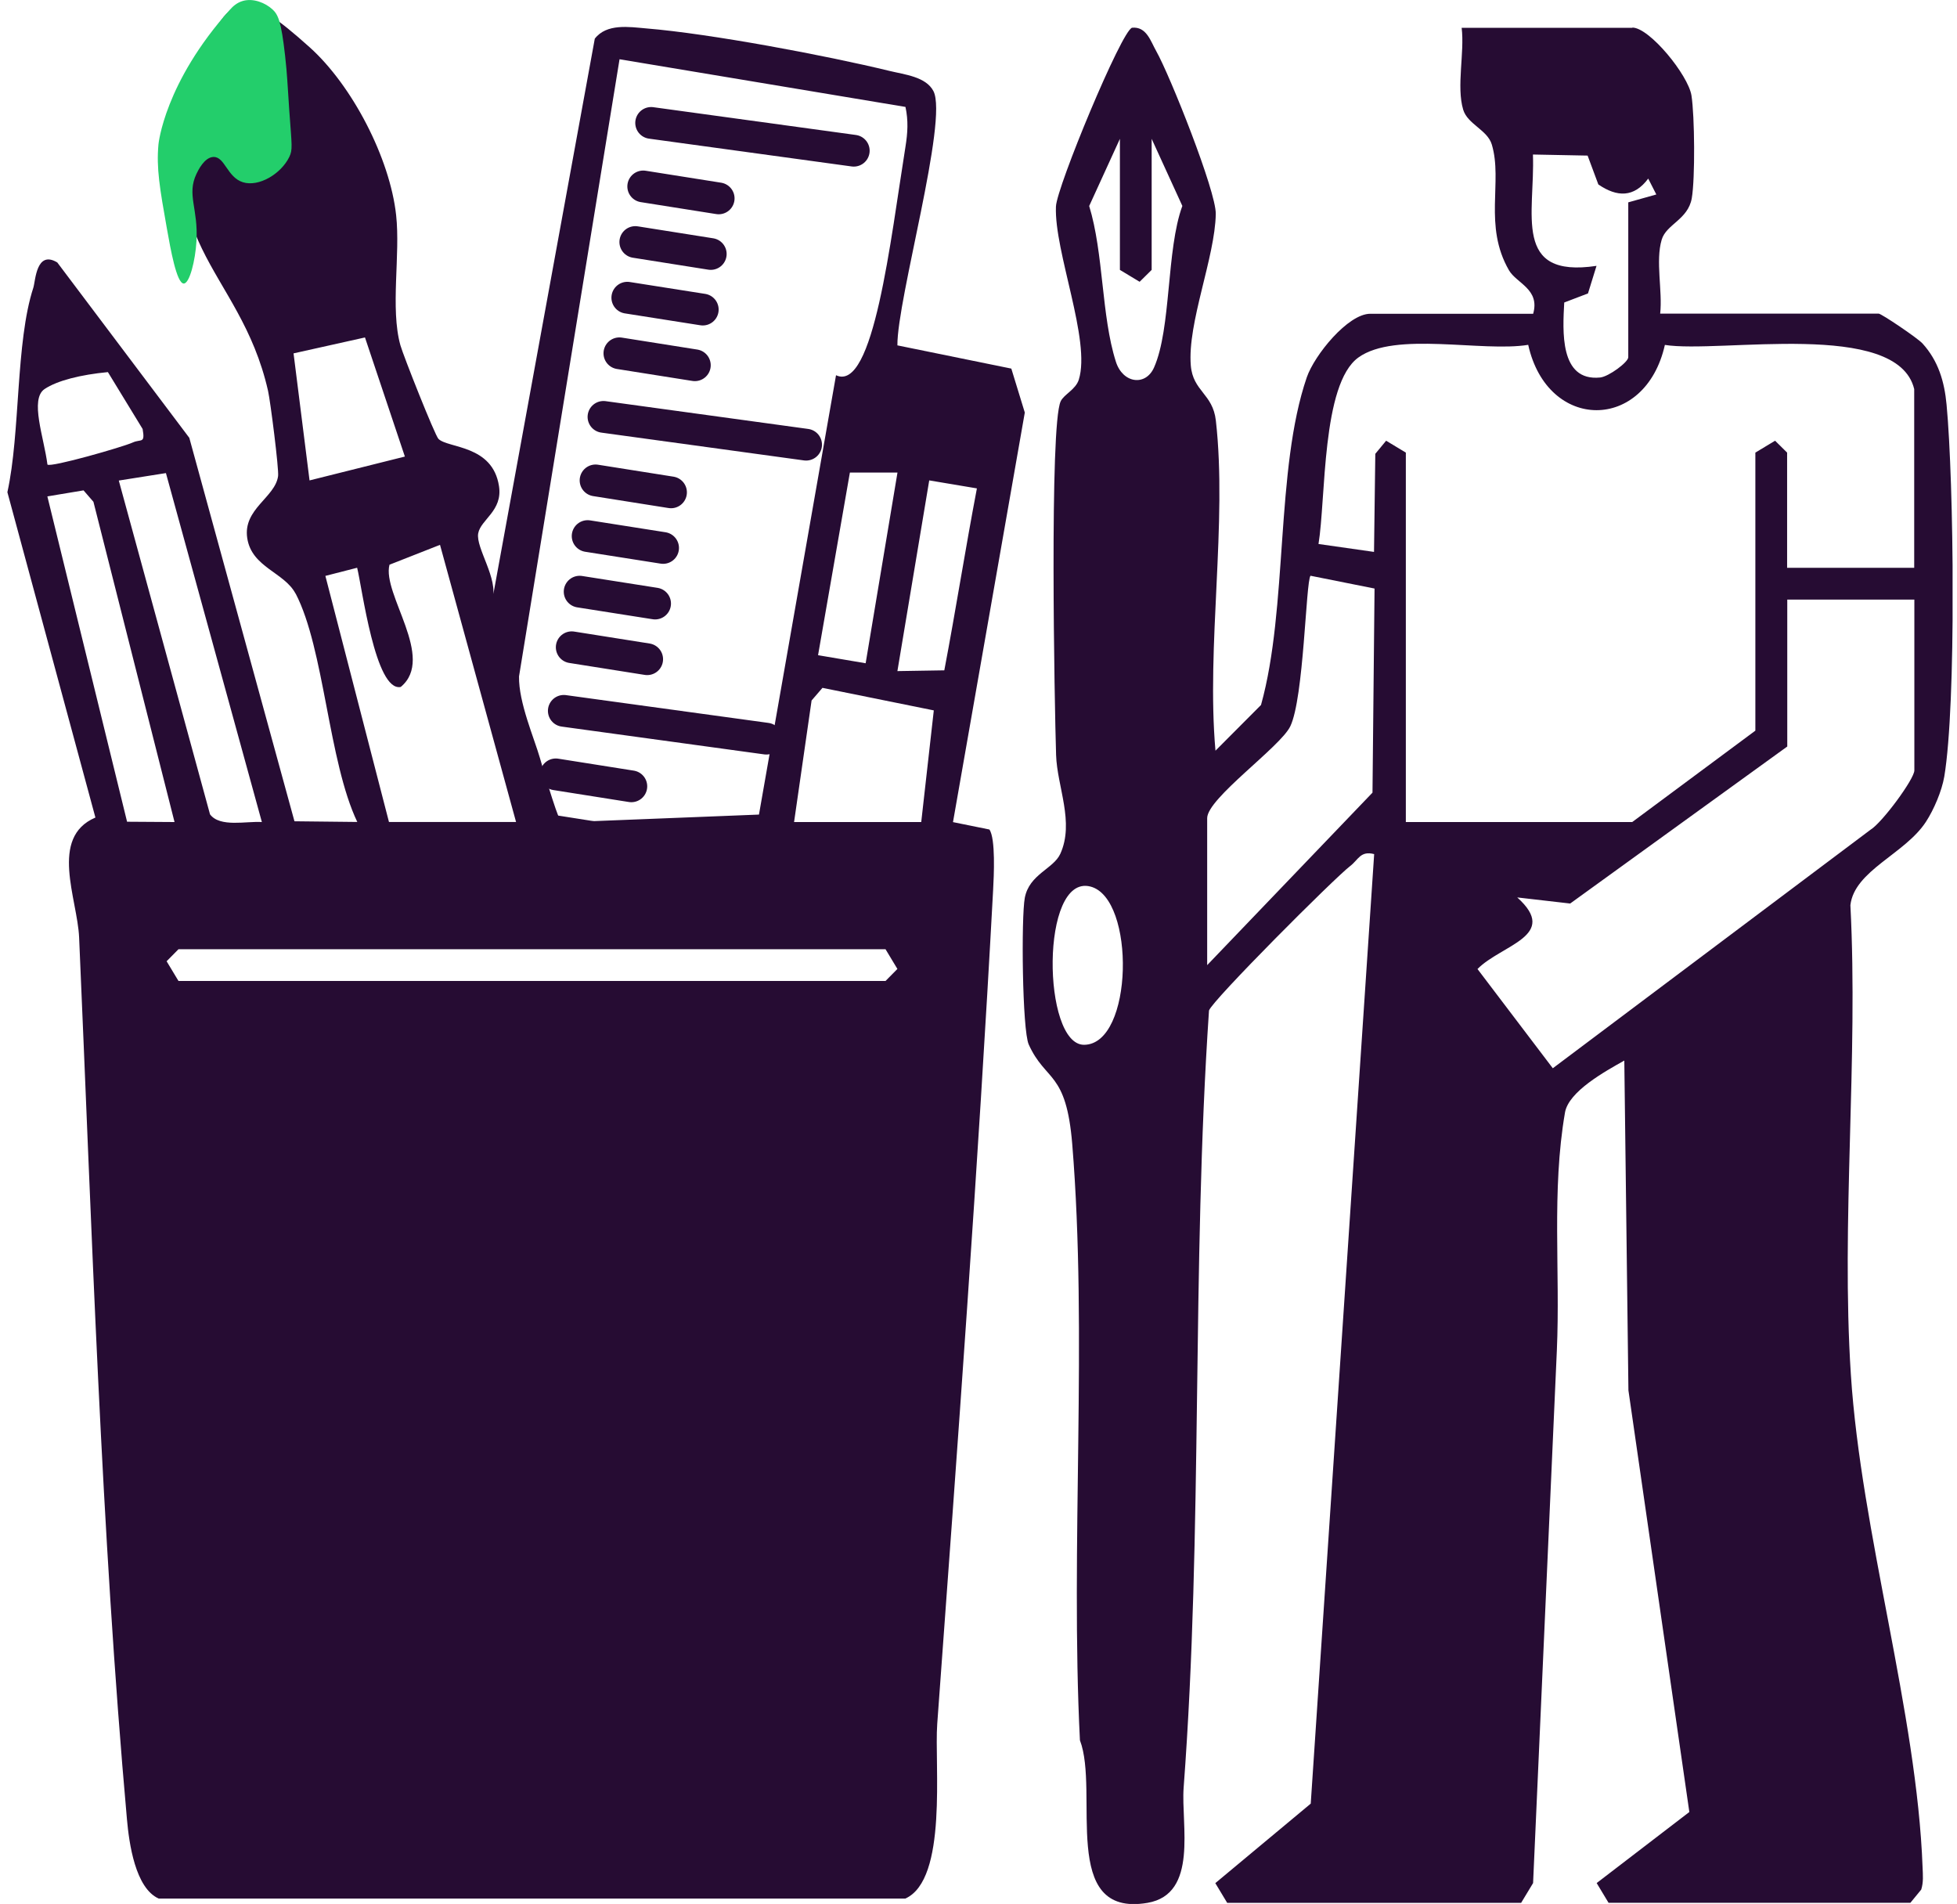 <svg width="257" height="250" viewBox="0 0 257 250" fill="none" xmlns="http://www.w3.org/2000/svg">
<g clip-path="url(#clip0_122_60)">
<path d="M38.82 77.96C37.36 75.15 33.06 74.51 32.47 70.67C31.88 66.83 36.14 65.33 36.52 62.51C36.64 61.58 35.51 52.68 35.2 51.32C31.47 34.86 18.82 31.99 26.11 9.41C29.7 -1.7 32.23 -1.37 40.67 6.21C46.25 11.22 51.2 20.76 52.02 28.24C52.6 33.48 51.23 40.48 52.58 45.33C52.95 46.66 57.11 57.16 57.58 57.63C58.84 58.88 64.7 58.39 65.53 63.84C66.03 67.08 63.13 68.22 62.8 70.03C62.45 71.94 65.49 76.02 64.66 78.72L78.11 5.08C79.67 3.05 82.64 3.54 84.86 3.73C93.29 4.42 108.47 7.28 116.85 9.32C118.78 9.79 121.6 10.07 122.58 11.96C124.55 15.76 117.79 39.35 117.85 45.35L132.81 48.4L134.58 54.17L125.15 107.95L129.93 108.92C130.76 110.1 130.52 115.04 130.42 116.87C128.45 153.36 125.74 190 123.08 226.37C122.69 231.68 124.5 246.81 118.88 249.3H20.85C17.76 247.93 16.95 242.03 16.67 238.87C13.29 201.1 12.06 161.11 10.39 123.09C10.17 118.02 6.43 109.96 12.53 107.35L0.97 64.63C2.69 56.82 2.03 44.97 4.38 37.77C4.66 36.9 4.75 32.8 7.52 34.46L24.86 57.49L38.67 107.84L46.92 107.93C43.12 99.97 42.59 85.19 38.83 77.95L38.82 77.96ZM73.68 107.99L99.67 106.96L109.79 49.27C114.73 51.6 116.96 31.39 118.91 19.26C119.2 17.45 119.3 15.85 118.91 14.04L81.36 7.78L68.16 88.82C68.1 92.24 70.15 96.91 70.92 99.58C70.92 99.58 73.01 106.88 73.69 107.97L73.68 107.99ZM40.66 63.08L53.17 59.95L47.93 44.31L38.55 46.4L40.65 63.08H40.66ZM17.44 58.1C18.52 57.61 19.08 58.31 18.73 56.33L14.17 48.86C10.6 49.2 7.52 49.97 5.86 51.08C3.87 52.41 5.79 57.49 6.23 61C6.63 61.42 16.15 58.69 17.44 58.1ZM107.42 86.03L113.68 87.09L117.86 62.05H111.61L107.43 86.03H107.42ZM27.58 106.93C28.89 108.68 32.35 107.8 34.39 107.94L21.79 62.12L15.6 63.1L27.58 106.93ZM117.86 88.12L124.01 88.02C125.52 80.09 126.78 72.04 128.29 64.13L122.03 63.08L117.85 88.12H117.86ZM16.7 107.9L22.92 107.94L12.27 65.89L10.97 64.39L6.22 65.18L16.69 107.91L16.7 107.9ZM57.79 71.54L51.15 74.15C50.14 77.99 57.25 86.37 52.63 90.2C49.28 90.9 47.54 77.06 46.9 74.55L42.73 75.62L51.08 107.93H67.77L57.78 71.53L57.79 71.54ZM120.98 107.94L122.63 93.28L108.01 90.32L106.58 91.98L104.28 107.94H120.97H120.98ZM23.44 124.64L21.88 126.22L23.44 128.81H116.29L117.85 127.23L116.29 124.64H23.44Z" fill="#260C33"/>
<path d="M214.36 3.62C216.62 3.62 221.7 9.85 222.13 12.54C222.55 15.22 222.62 23.43 222.17 26.03C221.67 28.85 218.82 29.44 218.22 31.47C217.38 34.28 218.35 38.18 218.02 41.18H246.71C247.06 41.18 251.8 44.37 252.47 45.1C254.55 47.39 255.35 50.12 255.63 53.13C256.59 63.26 256.92 92.48 255.33 101.97C255.01 103.85 253.97 106.3 252.92 107.91C250.17 112.14 243.52 114.3 243 118.86C244.05 139.08 241.76 160.39 243.06 180.46C244.4 201.23 251.74 224.94 252.48 245.2C252.52 246.18 252.61 247.16 252.3 248.12L250.88 249.85H211.24L209.68 247.26L221.85 237.93L213.85 182.56L213.31 139.26C210.78 140.68 206 143.31 205.52 146.08C203.74 156.4 204.91 166.95 204.45 177.35L201.33 247.26L199.76 249.86H161.16L159.6 247.27L172.13 236.83L180.46 112.15C178.65 111.68 178.38 112.9 177.33 113.7C175.2 115.33 159.14 131.42 158.77 132.69C156.47 166.58 157.98 200.9 155.44 234.73C155.08 239.57 157.42 248.71 150.69 249.86C139.06 251.84 144.42 235.29 141.82 228.51C140.55 203.23 142.85 175.2 140.81 150.23C140.02 140.58 137.34 142.09 135.1 137.16C134.24 135.26 134.1 120.45 134.58 117.89C135.17 114.79 138.34 114.09 139.24 112.12C141.13 107.97 138.82 103.29 138.69 99.14C138.48 92.53 137.81 55.87 139.29 52.7C139.71 51.79 141.26 51.16 141.67 49.86C143.29 44.7 138.43 33.05 138.67 27.12C138.77 24.56 147.31 3.97 148.67 3.64C150.57 3.46 151.1 5.41 151.84 6.71C153.64 9.9 159.71 25.12 159.66 28.09C159.56 33.82 155.92 42.39 156.38 47.99C156.66 51.39 159.27 51.69 159.67 55.22C161.19 68.61 158.41 84.86 159.62 98.57L165.6 92.57C169.16 79.8 167.46 61.65 171.61 49.55C172.61 46.64 177.01 41.2 179.95 41.2H201.34C202.26 37.97 199.17 37.21 198.17 35.5C194.78 29.64 197.37 23.85 195.91 18.98C195.34 17.06 192.72 16.31 192.15 14.4C191.24 11.36 192.35 6.92 191.95 3.65H214.38L214.36 3.62ZM143.03 27.03C144.95 33.28 144.62 41.47 146.54 47.49C147.45 50.36 150.45 50.74 151.55 48.26C153.83 43.13 153.15 32.8 155.27 27.04L151.24 18.23V35.44L149.66 37L147.07 35.44V18.23L143.04 27.04L143.03 27.03ZM217.51 25.53L216.45 23.45C214.59 25.95 212.37 25.91 209.9 24.22L208.49 20.43L201.31 20.29C201.6 28.04 198.56 36.58 209.66 34.91L208.54 38.53L205.42 39.72C205.23 43.39 204.76 50.1 210.13 49.57C211.26 49.46 213.83 47.55 213.83 46.91V26.57L217.5 25.54L217.51 25.53ZM218.64 45.28C216.07 56.75 203.22 56.69 200.69 45.28C194.63 46.27 183.23 43.46 178.39 46.94C173.55 50.42 174.13 65.49 173.15 71.43L180.44 72.47L180.61 59.59L182.03 57.87L184.62 59.43V107.94H214.35L230.52 95.94V59.43L233.11 57.87L234.69 59.43V74.56H251.38V51.09C249.16 41.89 225.88 46.44 218.63 45.29L218.64 45.28ZM180.24 104.08L180.51 77.28L172.1 75.6C171.48 76.38 171.24 91.67 169.44 95.38C168.12 98.1 158.53 104.83 158.53 107.43V126.73L180.23 104.09L180.24 104.08ZM234.7 98.03L206.2 118.64L199.25 117.84C204.87 122.89 197.15 124.05 194.03 127.24L203.92 140.27L245.63 108.96C247.17 108.03 251.4 102.29 251.4 101.16V78.73H234.71V98.03H234.7ZM142.37 137.19C148.86 137.15 149.15 117.94 143.2 116.41C136.59 114.71 136.86 137.23 142.37 137.19Z" fill="#260C33"/>
<path d="M112.12 19.79L85.51 16.14" stroke="#260C33" stroke-width="4.17" stroke-miterlimit="10" stroke-linecap="round"/>
<path d="M94.38 26.05L84.47 24.48" stroke="#260C33" stroke-width="4.17" stroke-miterlimit="10" stroke-linecap="round"/>
<path d="M93.34 33.35L83.43 31.78" stroke="#260C33" stroke-width="4.17" stroke-miterlimit="10" stroke-linecap="round"/>
<path d="M92.29 40.65L82.38 39.09" stroke="#260C33" stroke-width="4.17" stroke-miterlimit="10" stroke-linecap="round"/>
<path d="M91.25 47.96L81.34 46.39" stroke="#260C33" stroke-width="4.17" stroke-miterlimit="10" stroke-linecap="round"/>
<path d="M105.86 58.39L79.25 54.74" stroke="#260C33" stroke-width="4.17" stroke-miterlimit="10" stroke-linecap="round"/>
<path d="M88.121 64.65L78.21 63.08" stroke="#260C33" stroke-width="4.17" stroke-miterlimit="10" stroke-linecap="round"/>
<path d="M87.08 71.95L77.17 70.39" stroke="#260C33" stroke-width="4.17" stroke-miterlimit="10" stroke-linecap="round"/>
<path d="M86.03 79.25L76.12 77.69" stroke="#260C33" stroke-width="4.17" stroke-miterlimit="10" stroke-linecap="round"/>
<path d="M84.99 86.56L75.08 84.99" stroke="#260C33" stroke-width="4.17" stroke-miterlimit="10" stroke-linecap="round"/>
<path d="M100.64 96.99L74.04 93.34" stroke="#260C33" stroke-width="4.17" stroke-miterlimit="10" stroke-linecap="round"/>
<path d="M82.91 103.25L72.99 101.68" stroke="#260C33" stroke-width="4.17" stroke-miterlimit="10" stroke-linecap="round"/>
<path d="M81.86 110.55L71.95 108.99" stroke="#260C33" stroke-width="4.17" stroke-miterlimit="10" stroke-linecap="round"/>
<path d="M80.82 117.86L70.91 116.29" stroke="#260C33" stroke-width="4.17" stroke-miterlimit="10" stroke-linecap="round"/>
<path d="M30.23 1.23C21.57 10.87 20.81 18.95 20.81 18.95C20.52 22.08 20.98 24.73 21.92 30.03C22.38 32.61 23.19 37.25 24.14 37.23C24.9 37.21 25.65 34.21 25.8 31.69C26.06 27.39 24.49 25.59 25.8 22.83C26.01 22.39 26.83 20.66 28.02 20.61C29.53 20.55 29.83 23.29 31.9 23.93C33.97 24.58 36.9 22.85 37.99 20.61C38.46 19.64 38.32 19.13 37.99 14.52C37.73 10.83 37.74 10 37.44 7.32C36.93 2.78 36.52 1.91 35.78 1.23C34.85 0.38 33.29 -0.27 31.9 0.12C31.05 0.36 30.5 0.93 30.24 1.23H30.23Z" fill="#23CE6B"/>
</g>
<defs>
<clipPath id="clip0_122_60">
<rect width="255.45" height="250" fill="white" transform="translate(0.97)"/>
</clipPath>
</defs>
</svg>
